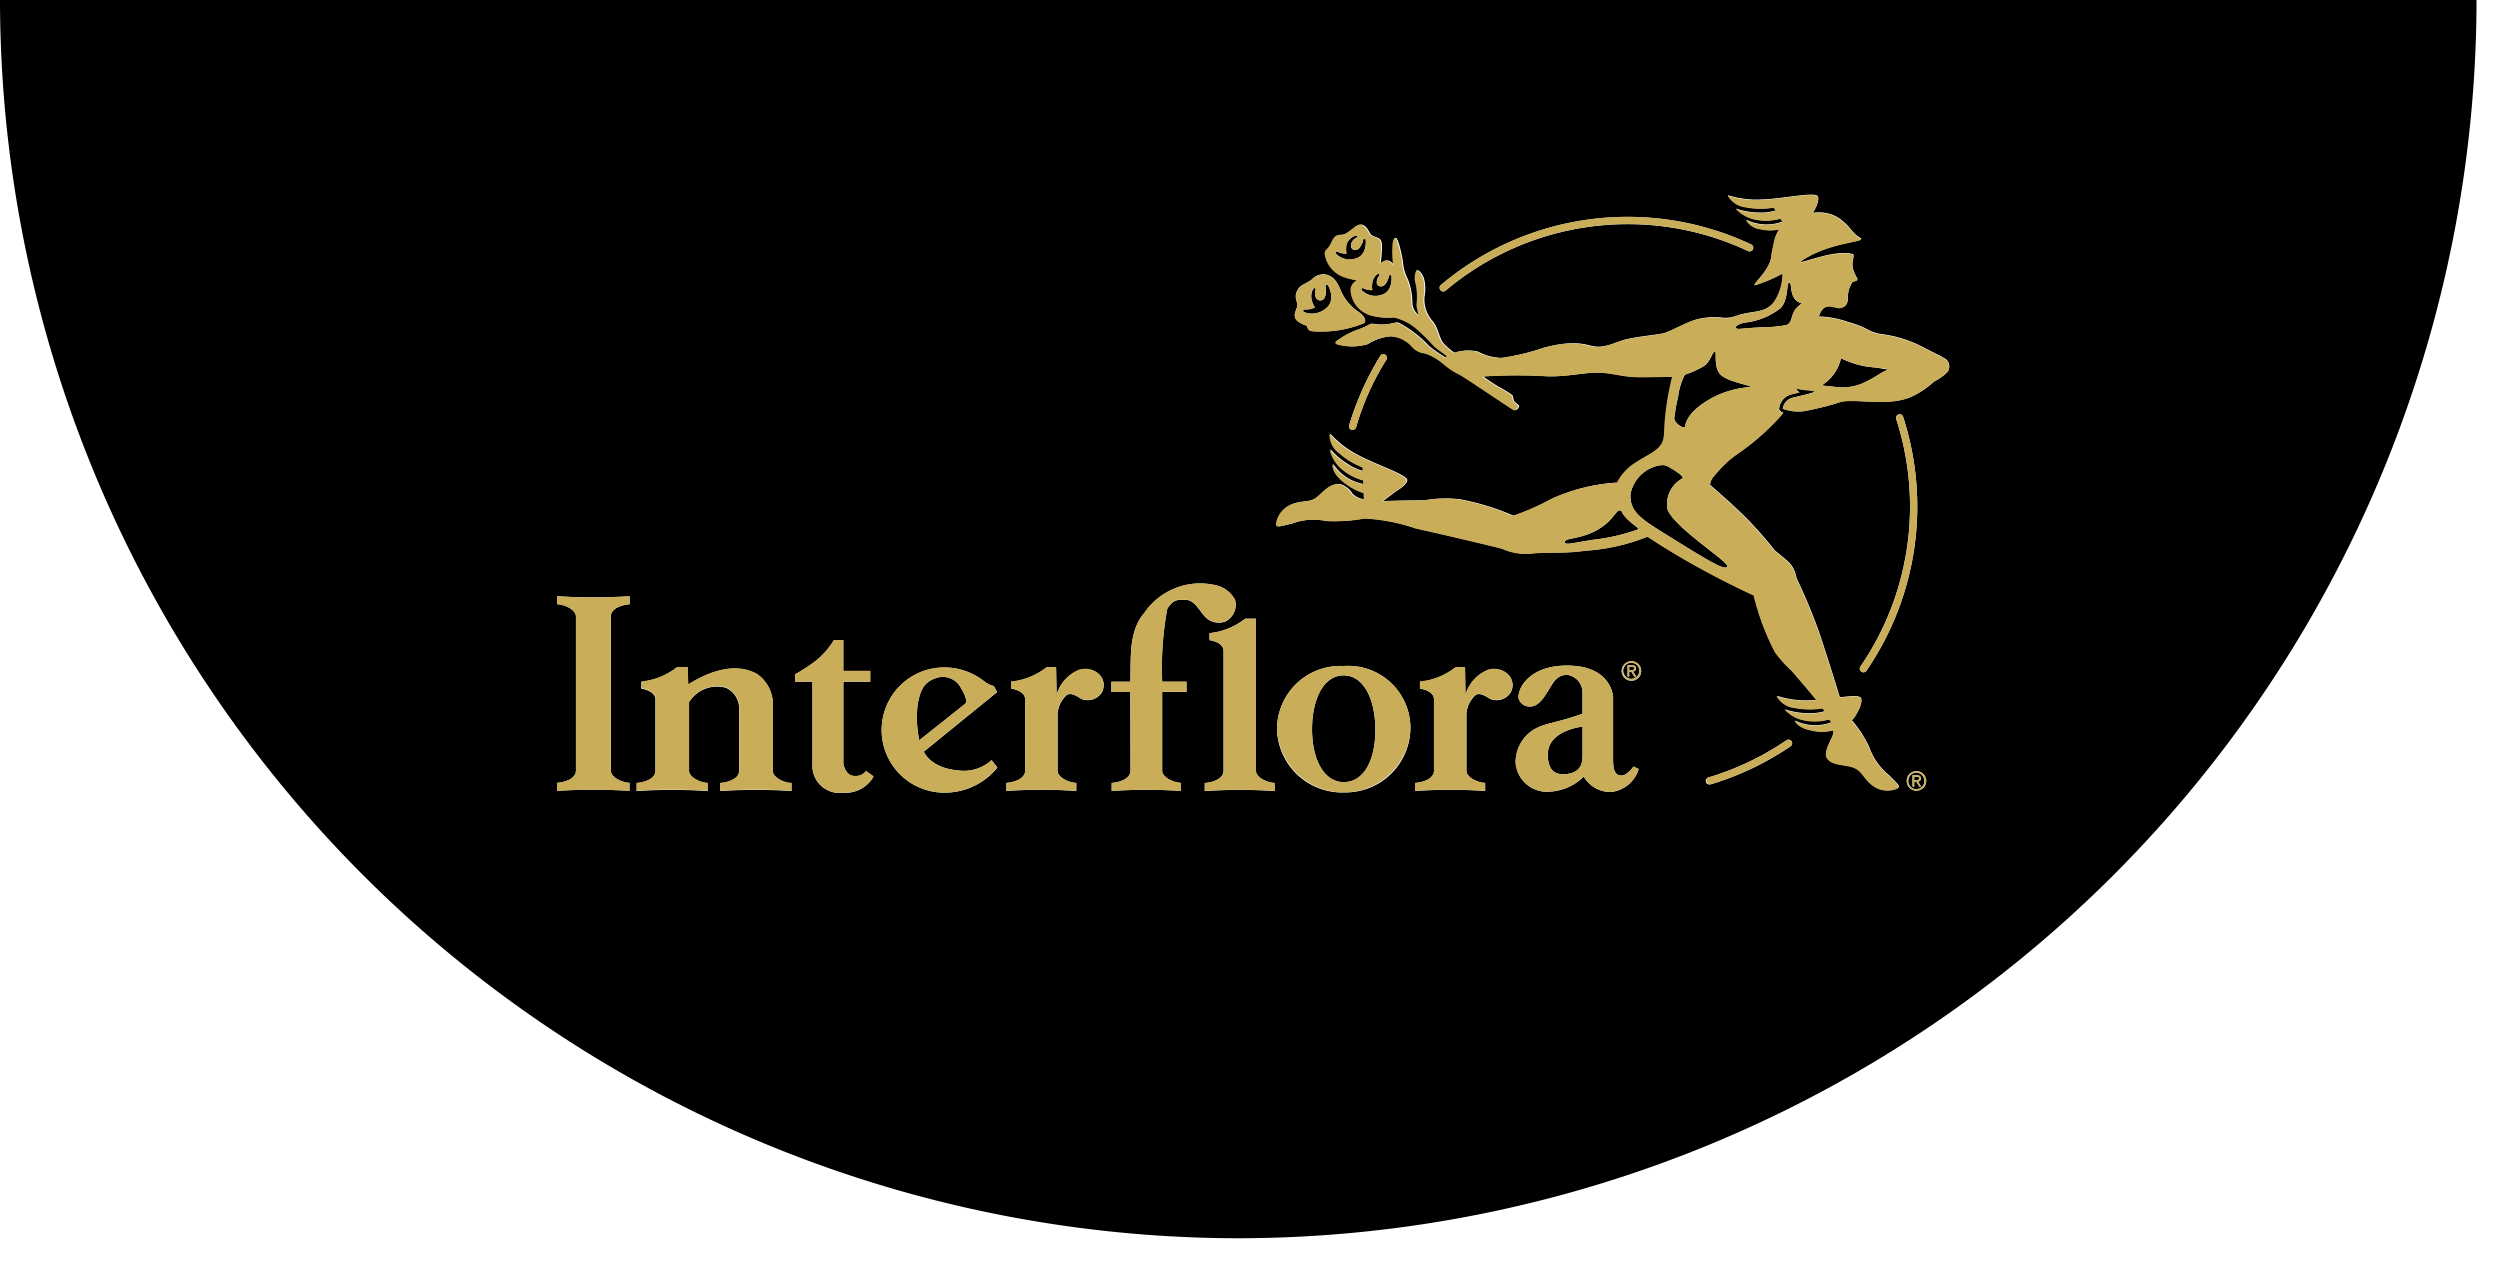 <svg height="62" width="122" xmlns="http://www.w3.org/2000/svg"><path d="M93.519 37.708a.39.39 0 00-.391.4.39.39 0 10.779 0 .391.391 0 00-.388-.4zm.14.674l-.143-.24h-.1v.24h-.085v-.55h.209c.132 0 .2.05.2.159a.145.145 0 01-.143.151l.159.244h-.1zM79.608 32.343a.39.39 0 00-.391.4.39.39 0 10.391-.4zm.14.671l-.143-.24h-.1v.24h-.078v-.551h.209c.132 0 .2.05.2.159a.145.145 0 01-.143.151l.159.244h-.1z"/><path d="M93.65 37.983c0-.07-.062-.078-.12-.078h-.116v.17h.1c.071 0 .136-.011.136-.092zM79.744 32.615c0-.07-.062-.078-.12-.078h-.116v.171h.1c.071 0 .136-.008.136-.093zM46.862 33.517a.992.992 0 00-1.159-.434c-.62.2-.783.574-.919 1.279a5.272 5.272 0 00.078 1.763l2.236-1.775c.16-.147-.104-.623-.236-.833zM63.652 15.237a1.046 1.046 0 001.05-.178c.492-.38.163-1.039.12-1.112s-.147-.089-.136.031a.918.918 0 01-.031.523.236.236 0 01-.453-.016.578.578 0 010-.318c.027-.074-.054-.155-.112-.07a.7.7 0 00-.1.376 1.022 1.022 0 00.178.527.775.775 0 01-.461.1c-.132-.003-.148.09-.055.137zM65.574 32.96c-.988-.008-1.546 1.174-1.546 2.628s.57 2.581 1.546 2.581c1.012 0 1.554-1.12 1.543-2.581s-.558-2.62-1.543-2.628zM75.535 36.848c.008.264.027.942.748.934 1.1-.012.922-.868.946-1.085V35.46s-1.725.171-1.694 1.388zM66.648 11.729c-.008-.081-.093-.128-.124-.023a.844.844 0 01-.217.426c-.147.132-.407.07-.376-.178a.446.446 0 01.291-.364c.054-.019.023-.124-.078-.089a.77.77 0 00-.411.357 1.024 1.024 0 00-.023.515.738.738 0 01-.422-.085c-.1-.047-.155.031-.093.1a.952.952 0 00.946.233c.553-.144.511-.81.507-.892zM81.384 24.89a1.412 1.412 0 01.7-1.531c.1-.05 0-.171-.422-.438-.341-.213-.438-.26-.725-.2a1.758 1.758 0 00-1.367 1.375c-.058.95.593 1.275 2.143 2.24 1.76 1.1 2.492 1.523 2.581 1.306s-2.518-1.845-2.91-2.752zM84.015 18.328c-.43-.341-.213-1.178-.326-1.174s-.221.477-.5.69a4.878 4.878 0 01-.965.442 3.054 3.054 0 00-.328 1.062 8.726 8.726 0 00-.19 1.054c-.019.233.465.546.515.434s.031-.667 1.232-1.364a4.56 4.56 0 011.984-.581c.012-.094-.996-.222-1.422-.563zM87.322 13.794c-.155.012-.031.841-.434 1.248a3.436 3.436 0 01-1.713.7c-.523.089-.562.31-.329.31.124 0 .674-.062 1.163-.078a6.607 6.607 0 001.12-.1c.457-.116.136-.655.814-1.062-.679-.158-.466-1.03-.621-1.018zM89.841 17.484a2.081 2.081 0 01-.942 1.322c.07.012.132.019.2.027.108.012.24.023.465.05a2.488 2.488 0 001.515-.264c.469-.225.733-.465 1.07-.577a10.079 10.079 0 00-1.074-.155 4.6 4.6 0 01-1.234-.403zM79.365 25.285c-.295-.314-.178-.4-.353-.372s-.337.558-1.124.981-1.512.36-1.527.546.36.062 1.4-.1a9.3 9.3 0 002.186-.508c.023-.097-.287-.233-.582-.547z"/><path d="M0 0a60.5 60.5 0 0060.427 60.427A60.5 60.5 0 00120.855 0H0zm70.318 13.906a14.158 14.158 0 0115.143-1.973.177.177 0 01.085.236.18.18 0 01-.236.085 13.8 13.8 0 00-14.763 1.926.179.179 0 11-.229-.275zm-7.019.287c.163-.333.426-.318.729-.566a.763.763 0 01.7-.229c.194.066.446.147.686.74a2.424 2.424 0 00.911 1.1c.279.205.368.43.236.527a5.484 5.484 0 01-2.527.391c-.267-.031-.2-.244-.3-.279-.314-.1-.508-.256-.539-.4-.05-.225.085-.364.112-.57s-.17-.381-.007-.714zM30.727 29.487c-.388.027-.919.2-.919.6v7.515c0 .329.531.585.915.6v.391a28.3 28.3 0 00-3.535 0v-.391c.388-.027.919-.2.919-.6v-7.515c0-.329-.531-.585-.915-.6v-.391a28.3 28.3 0 003.535 0zm7.9 9.116a27.38 27.38 0 00-3.477 0v-.391c.388-.027.919-.2.919-.6v-3.059a1.106 1.106 0 00-.632-.981 1.606 1.606 0 00-1.814.7v3.341c0 .329.531.585.915.6v.391a27.317 27.317 0 00-3.473 0v-.391c.388-.027.919-.2.919-.6v-3.502c-.031-.364-.508-.469-.686-.5v-.341a3.36 3.36 0 001.74-.705h.515l.031.845c.926-.589 2.275-1.136 3.368-.5a1.813 1.813 0 01.756 1.663v3.05c0 .329.531.585.915.6v.38zm2.527.081a1.323 1.323 0 01-1.508-1.4V33.27h-.841v-.364a7.515 7.515 0 001.085-.721 3.93 3.93 0 00.806-.946h.457v1.508h1.314v.523h-1.31v4s.085.6.543.6a.628.628 0 00.562-.24l.368.264a1.557 1.557 0 01-1.473.79zm5.128-.008a3.055 3.055 0 01-.946-6.011 3.136 3.136 0 012.713.6 1.169 1.169 0 00.446.213l.167.295-3.577 2.907s.3.8 1.678.919a2.044 2.044 0 001.632-.5l.279.357a3.3 3.3 0 01-2.389 1.221zm7.469-4.856a.82.82 0 01-.969.295c-.209-.128-.55-.364-.756-.167a1.344 1.344 0 00-.415.915v2.744c0 .329.531.585.915.6v.391a26.411 26.411 0 00-3.415 0v-.391c.388-.027.919-.2.919-.6v-3.5c-.031-.364-.508-.469-.686-.5v-.337a3.36 3.36 0 001.74-.705h.457l.023 1.353a1.863 1.863 0 011.1-1.221.989.989 0 011.012.252.728.728 0 01.077.871zm4.116-4.55c-.38 0-.609-.039-.907.446a15.9 15.9 0 00-.248 3.554H57.9v.5h-1.186v3.837c0 .329.531.585.919.6v.391a25.934 25.934 0 00-3.384 0v-.391c.388-.027.919-.2.919-.6l-.008-3.837h-.926v-.5h.926c.043-1.1-.112-2.442.69-3.368a3.3 3.3 0 013.45-1.345 1.4 1.4 0 01.969.717.909.909 0 01-.465 1.054.921.921 0 01-.884-.128c-.376-.298-.543-.887-1.051-.93zm4.337 9.333a26.411 26.411 0 00-3.415 0v-.391c.388-.027.919-.2.919-.6v-5.873c-.031-.36-.508-.473-.686-.5v-.341a3.36 3.36 0 001.74-.705h.523v7.415c0 .329.531.585.915.6zm3.368.07a3.177 3.177 0 01-3.256-3.07 3.094 3.094 0 013.256-3.1 3.034 3.034 0 013.256 3.1 3.163 3.163 0 01-3.253 3.067zm8.131-4.852a.82.82 0 01-.969.295c-.209-.128-.554-.364-.756-.167a1.344 1.344 0 00-.415.915v2.744c0 .329.531.585.915.6v.391a26.411 26.411 0 00-3.415 0v-.391c.388-.027.919-.2.919-.6v-3.501c-.031-.364-.508-.469-.686-.5v-.337a3.385 3.385 0 001.744-.705h.457l.019 1.353a1.863 1.863 0 011.1-1.221.991.991 0 011.012.252.728.728 0 01.078.871zm4.872 4.833a1.527 1.527 0 01-1.287-.756 2.56 2.56 0 01-1.659.736 1.536 1.536 0 01-1.667-1.4 1.869 1.869 0 011.264-1.806c.147-.07.8-.217 1.345-.38.364-.109.655-.217.655-.217V33.77a.864.864 0 00-.721-.833c-.229-.012-.492.035-.771.473s-.589 1.1-1.1 1.07a.55.55 0 01-.527-.4c-.062-.434.469-1.6 2.368-1.6 2.194 0 2.244 1.539 2.244 1.539v3.051c0 .6.143.783.422.775s.578-.438.578-.438l.248.124a1.58 1.58 0 01-1.389 1.122zm1.031-5.434a.477.477 0 11.484-.477.476.476 0 01-.481.476zm7.771 3.2a14.059 14.059 0 01-3.877 1.85h-.008a.177.177 0 11-.116-.333h.008a13.746 13.746 0 003.794-1.81.178.178 0 11.2.295zm6.139 2.167a.477.477 0 11.484-.48.48.48 0 01-.481.477zm-2.434-5.856a.177.177 0 01-.147.078.192.192 0 01-.1-.031.179.179 0 01-.047-.248 13.826 13.826 0 001.75-12.07.178.178 0 11.337-.112 14.176 14.176 0 01-1.791 12.379zm3.961-14.581a2.759 2.759 0 01-.671.477 4.241 4.241 0 01-1.147.756c-1.112.438-2.5.085-3.329.209a14.158 14.158 0 01-1.814.461 2.127 2.127 0 01-1.077-.112.636.636 0 01.539-.546c.527-.14.543-.124.911-.236.213-.062-.023-.109-.248-.12a.023.023 0 01-.016 0h-.027a3.3 3.3 0 01-.5-.085c-.027-.012.008.1.159.19a.961.961 0 01-.093.023l-.233.058a.8.8 0 00-.671.713v.032l.019.039a.3.3 0 00.19.132 11.732 11.732 0 01-2.24 2 5.014 5.014 0 00-.911.814c-.287.329-.384.388-.434.705 0 0 1.322 1.124 2.054 1.911s1.054 1.229 1.1 1.279.566.446.74.636a1.312 1.312 0 01.279.519 1.718 1.718 0 00.078.267 26.387 26.387 0 011.085 2.612c.426 1.26 1 3.143 1 3.143.55-.066.981-.1 1.039.047.1.264-.279.857-.279.857a.922.922 0 01-.178.213 5.6 5.6 0 01.849 1.306 3.043 3.043 0 00.957 1.364c.6.6.523.535.434.651a1.227 1.227 0 01-1.248-.167c-.453-.372-.484-.705-.926-.86s-1.108-.078-1.3-.515c-.089-.2.1-.581.2-.81a.957.957 0 00.147-.484 2.258 2.258 0 01-1.178-.019c-.589-.132-.713-.453-.713-.453a2.237 2.237 0 001.783.089c0-.012-.012-.023-.015-.035l-.085-.116a2.572 2.572 0 01-1.124.062 1.782 1.782 0 01-1.046-.546 3.605 3.605 0 001.112.19 2.512 2.512 0 00.837-.1s-.085-.151-.109-.147a3.749 3.749 0 01-1.353-.019 1.143 1.143 0 01-.88-.581 4.681 4.681 0 001.69.216c.081 0 .167-.008.252-.016-.388-.477-.783-.934-1.217-1.438a5.5 5.5 0 01-.81-.911 12.121 12.121 0 01-1.031-2.76s-1.318-.577-3.17-1.628c-1.155-.655-2.012-1.236-2.012-1.236a9.76 9.76 0 01-3.023.686c-1.155.155-1.659.054-2.593.132a2.822 2.822 0 01-1.465-.221c-.043-.023-2.624-.647-4.209-.992a9.155 9.155 0 00-2.515-.492 8.1 8.1 0 01-1.856.128 3.018 3.018 0 00-1.663.116c-.822.205-.729.174-.783.035a1.217 1.217 0 01.787-.981c.554-.2.853-.05 1.213-.349s.636-.674 1.112-.616a1.072 1.072 0 01.593.469.987.987 0 00.589.271l-.016-.306a2.981 2.981 0 01-1.132-.667c-.442-.411-.384-.752-.384-.752a2.217 2.217 0 001.5.977v-.093l-.012-.089a2.654 2.654 0 01-1-.515 1.771 1.771 0 01-.624-1 3.622 3.622 0 00.86.729 2.387 2.387 0 00.748.333l-.008-.171c0-.008 0-.012-.008-.012a3.723 3.723 0 01-1.139-.694 1.14 1.14 0 01-.465-.946 4.69 4.69 0 001.345 1.035c.922.5 2.453.973 2.411 1.252-.031.194-.341.4-.527.515l-.651.488s1-.035 2.019-.035a5.741 5.741 0 011.748-.05 11.874 11.874 0 012.558.783.216.216 0 00.159-.023 12.327 12.327 0 001.756-.787 8.962 8.962 0 013.209-.791 2.492 2.492 0 01.922-.992c.953-.6 1.384-.651 1.384-1.558a13.058 13.058 0 01.391-2.624s-.3.027-1.659.027c-.748 0-1.306-.221-2.035-.221-.663 0-1.488.209-2.43.178a25.01 25.01 0 00-3.136.012c.233.171.488.341.744.5a5.116 5.116 0 01.678.411c.031.054.054.24.089.295s.174.147.229.205-.089.279-.217.225-2.263-1.515-2.643-1.725a3.607 3.607 0 01-.752-.492 2.93 2.93 0 00-.915-.543.966.966 0 01-.678-.353 1.475 1.475 0 00-1.039-.484 2.512 2.512 0 00-1.128.384 2.669 2.669 0 01-1.442.012c-.085-.023-.163-.089-.035-.182a3.74 3.74 0 011.012-.543c.508-.174.577-.3.694-.287a2.351 2.351 0 00.667.031c.322-.031.512-.12.612-.078a5.629 5.629 0 011.5 1.155 7.593 7.593 0 00.806.554.5.5 0 01.078-.081c-.039-.043-.519-.384-.6-.457-.2-.186-.577-.64-.806-.806a2.664 2.664 0 00-1.19-.628 3.047 3.047 0 01-1.1-.089 1.381 1.381 0 01-1-1.248.568.568 0 01.306-.477 2.987 2.987 0 01-.6-.14 1.409 1.409 0 01-.969-1.17c.043-.26.14-.14.295-.481s.236-.422.5-.422.585-.341.771-.453.376-.008.5.194.112.267.333.349.357.1.357.473a5.546 5.546 0 01-.066.849c.054-.043.1-.081.143-.109.19-.12.388-.016.515.19a4.6 4.6 0 01-.031-1.058c.023-.163.054-.26.1-.283.085-.043.244.457.357 1.116a2.313 2.313 0 00.256.922 3.307 3.307 0 01.213 1.19.787.787 0 00.341.562c.031 0-.1-.341-.1-.543a3.067 3.067 0 00-.05-1.043.909.909 0 01.043-.628c.05-.023.283.147.357.515a2.1 2.1 0 010 .779 1.564 1.564 0 00.364 1.151c.326.364.337.86.57 1.132a3.948 3.948 0 00.527.453 2.177 2.177 0 011.139-.062 2.529 2.529 0 001.178.31 10.972 10.972 0 001.926-.453 5.783 5.783 0 011.411-.26 3.16 3.16 0 011.012.124 1.685 1.685 0 00.481.039 2.717 2.717 0 00.733-.194l.345-.116c.461-.155 1.593-.256 1.946-.333.4-.089 1.1-.535 1.709-.7a3.592 3.592 0 011.3-.058 2.052 2.052 0 00.771-.163c.733-.194 1.252-.085 1.678-.628A2.528 2.528 0 0087 13.337a7.216 7.216 0 01-1.36.577c-.112-.062.64-.632.8-1.329a4.24 4.24 0 01.116-.643 1.828 1.828 0 01.275-.76 1.988 1.988 0 01-.9-.008.931.931 0 01-.713-.453 2.231 2.231 0 001.782.085l-.112-.147a2.585 2.585 0 01-1.128.062 1.782 1.782 0 01-1.046-.546 3.542 3.542 0 001.112.194 2.512 2.512 0 00.837-.1s-.085-.151-.109-.147a3.749 3.749 0 01-1.353-.019 1.143 1.143 0 01-.88-.581 4.647 4.647 0 001.682.209c1.05-.035 2.608-.4 2.713-.14.085.213-.147.64-.244.795a1.816 1.816 0 011.271.256c.647.469.543.663 1.039.961.364.217-1.457.159-2.88 1.128-.178.24 1.616-.612 2.539-.326.062.109-.078.341-.027.647a1.589 1.589 0 00.205.5c.031.054.031.1 0 .124s-.217.081-.217.081a1.388 1.388 0 00-.225.717c.015.36-.112.492-.357.546-.279.058-.8-.4-1.058.422a4.649 4.649 0 011.391.256c1.07.3.876.434 1.581.593a5.988 5.988 0 012.139.663c.554.291.888.434 1.066.562h.016a.477.477 0 01.091.63zm-29.205 2.609a14.234 14.234 0 011.512-3.38.177.177 0 11.3.186 12.666 12.666 0 00-1.469 3.279.182.182 0 01-.174.136.132.132 0 01-.039 0 .175.175 0 01-.13-.221z"/><path d="M67.776 13.48a.805.805 0 01-.213.426c-.143.132-.407.074-.376-.174a.492.492 0 01.112-.267c.046-.05.012-.151-.07-.1a.618.618 0 00-.217.279.925.925 0 00-.039.508.719.719 0 01-.422-.081c-.1-.043-.151.031-.089.1a.944.944 0 00.946.221c.55-.147.5-.814.5-.9s-.101-.12-.132-.012z"/><path fill="#caad59" d="M79.83 32.623c0-.109-.066-.159-.2-.159h-.209v.55h.085v-.24h.1l.143.24h.093l-.159-.244c.085-.008.147-.05.147-.147zm-.322.085v-.171h.116c.058 0 .12.012.12.078 0 .085-.066.089-.136.089h-.1z"/><path fill="#caad59" d="M79.608 32.266a.477.477 0 10.484.477.476.476 0 00-.484-.477zm0 .872a.4.4 0 11.388-.4.386.386 0 01-.388.4zM72.609 32.681a1.881 1.881 0 00-1.1 1.221l-.019-1.353h-.457a3.3 3.3 0 01-1.744.705v.341c.178.027.655.136.686.5v3.508c0 .4-.527.574-.919.6v.391a26.41 26.41 0 013.415 0v-.391c-.388-.019-.915-.275-.915-.6v-2.752a1.344 1.344 0 01.415-.915c.205-.2.546.043.756.167a.82.82 0 00.969-.295.72.72 0 00-.085-.884.985.985 0 00-1.002-.243zM59.804 30.32a.907.907 0 00.465-1.054 1.408 1.408 0 00-.965-.717 3.294 3.294 0 00-3.453 1.349c-.8.926-.647 2.263-.69 3.368h-.926v.5h.926l.008 3.841c0 .4-.531.574-.919.6v.392a25.935 25.935 0 013.384 0v-.4c-.388-.019-.919-.275-.919-.6v-3.837h1.189v-.5h-1.186a15.9 15.9 0 01.248-3.554c.3-.484.527-.446.907-.446.5.043.674.632 1.05.926a.921.921 0 00.881.132z"/><path fill="#caad59" d="M61.292 37.603V30.189h-.523a3.327 3.327 0 01-1.74.705v.341c.178.027.655.136.686.5v5.872c0 .4-.527.574-.919.6v.391a26.411 26.411 0 013.415 0v-.391c-.392-.018-.919-.274-.919-.604zM79.14 37.849c-.275.008-.422-.171-.422-.775v-3.056s-.054-1.539-2.244-1.539c-1.9 0-2.43 1.167-2.368 1.6a.546.546 0 00.527.4c.515.027.826-.632 1.1-1.07a.8.8 0 01.771-.473.871.871 0 01.721.833v1.058s-.291.109-.655.217c-.543.163-1.2.31-1.345.38a1.879 1.879 0 00-1.263 1.806 1.536 1.536 0 001.667 1.4 2.56 2.56 0 001.659-.736 1.527 1.527 0 001.287.756 1.582 1.582 0 001.388-1.124l-.248-.124s-.3.437-.575.447zm-1.914-1.153c-.023.217.155 1.074-.946 1.085-.725.008-.74-.671-.748-.934-.031-1.217 1.694-1.388 1.694-1.388zM27.189 29.096v.391c.388.019.915.275.915.6v7.515c0 .4-.531.574-.919.6v.394a28.3 28.3 0 013.535 0v-.391c-.384-.019-.915-.275-.915-.6V30.09c0-.4.531-.57.919-.6v-.394a28.3 28.3 0 01-3.535 0zM65.574 32.502a3.092 3.092 0 00-3.256 3.1 3.261 3.261 0 006.511 0 3.032 3.032 0 00-3.255-3.1zm0 5.663c-.977 0-1.546-1.128-1.546-2.581s.558-2.632 1.546-2.628 1.535 1.174 1.543 2.628-.531 2.581-1.543 2.581zM37.715 37.603v-3.05a1.813 1.813 0 00-.756-1.663c-1.1-.632-2.446-.081-3.368.5l-.031-.845h-.515a3.3 3.3 0 01-1.74.705v.341c.178.027.655.136.686.5v3.508c0 .4-.531.574-.919.6v.391a27.316 27.316 0 013.473 0v-.391c-.384-.019-.915-.275-.915-.6v-3.345a1.606 1.606 0 011.814-.7 1.1 1.1 0 01.632.981v3.064c0 .4-.527.574-.919.6v.391a27.379 27.379 0 013.477 0v-.391c-.392-.011-.919-.267-.919-.596zM41.699 37.859c-.457 0-.543-.6-.543-.6v-4h1.314v-.527h-1.314v-1.501h-.457a4.039 4.039 0 01-.806.946 7.755 7.755 0 01-1.085.721v.364h.841v4.019a1.326 1.326 0 001.508 1.4 1.55 1.55 0 001.473-.8l-.368-.264a.615.615 0 01-.563.242zM52.656 32.681a1.881 1.881 0 00-1.1 1.221l-.023-1.353h-.457a3.3 3.3 0 01-1.74.705v.341c.178.027.655.136.686.5v3.508c0 .4-.531.574-.919.6v.391a26.41 26.41 0 013.415 0v-.391c-.384-.019-.915-.275-.915-.6v-2.752a1.344 1.344 0 01.415-.915c.205-.2.546.043.756.167a.82.82 0 00.969-.295.731.731 0 00-.085-.884.985.985 0 00-1.002-.243zM46.757 37.595c-1.38-.116-1.678-.919-1.678-.919l3.577-2.907-.167-.295a1.169 1.169 0 01-.446-.213 3.114 3.114 0 00-2.713-.6 3.055 3.055 0 00.946 6.011 3.224 3.224 0 002.384-1.225l-.279-.357a1.961 1.961 0 01-1.624.505zm-1.973-3.236c.136-.7.3-1.081.919-1.279a.994.994 0 011.159.434c.132.209.4.686.236.829l-2.236 1.78a5.347 5.347 0 01-.077-1.764zM70.431 14.22a.2.2 0 00.116-.043 13.8 13.8 0 0114.763-1.926.178.178 0 00.151-.322 14.158 14.158 0 00-15.143 1.973.182.182 0 00-.023.252.165.165 0 00.136.066zM66.008 20.98a.182.182 0 00.174-.136 12.665 12.665 0 011.469-3.279.177.177 0 10-.3-.186 14.392 14.392 0 00-1.512 3.38.175.175 0 00.128.217c.013 0 .03.004.041.004zM92.876 20.352a.178.178 0 10-.337.112 13.826 13.826 0 01-1.75 12.066.18.18 0 00.047.248.192.192 0 00.1.031.182.182 0 00.147-.077 14.176 14.176 0 001.791-12.379zM93.519 37.63a.477.477 0 10.484.477.48.48 0 00-.484-.477zm0 .872a.4.4 0 11.388-.4.389.389 0 01-.388.4z"/><path fill="#caad59" d="M93.736 37.987c0-.109-.066-.159-.2-.159h-.207v.55h.085v-.24h.1l.143.24h.093l-.159-.244a.138.138 0 00.145-.147zm-.322.085v-.174h.115c.058 0 .12.012.12.078 0 .085-.066.089-.136.089h-.1zM94.945 17.537h-.016c-.178-.132-.512-.271-1.066-.562a5.827 5.827 0 00-2.139-.663c-.705-.159-.512-.295-1.581-.593a4.65 4.65 0 00-1.391-.256c.256-.818.775-.364 1.058-.422.244-.05.372-.186.357-.546a1.388 1.388 0 01.225-.717s.174-.058.217-.081.035-.07 0-.124a1.589 1.589 0 01-.205-.5c-.05-.306.089-.539.027-.647-.922-.287-2.713.566-2.539.326 1.422-.969 3.244-.911 2.88-1.128-.5-.295-.388-.488-1.039-.961a1.817 1.817 0 00-1.271-.256c.093-.159.326-.585.244-.795-.1-.264-1.663.1-2.713.14a4.647 4.647 0 01-1.682-.209 1.143 1.143 0 00.88.581 3.845 3.845 0 001.353.019c.023 0 .109.147.109.147a2.512 2.512 0 01-.837.1 3.542 3.542 0 01-1.112-.194 1.782 1.782 0 001.046.546 2.585 2.585 0 001.128-.062l.112.147a2.231 2.231 0 01-1.791-.085.931.931 0 00.713.453 1.982 1.982 0 00.9.008 1.905 1.905 0 00-.275.76 4.072 4.072 0 00-.116.643c-.163.7-.915 1.264-.8 1.329a6.972 6.972 0 001.36-.577 2.528 2.528 0 01-.422 1.38c-.426.539-.946.434-1.678.628-.4.1-.515.194-.771.163a3.589 3.589 0 00-1.3.058c-.608.163-1.314.608-1.709.7-.353.081-1.484.182-1.946.333l-.345.116a2.681 2.681 0 01-.733.194 1.555 1.555 0 01-.481-.039 3.176 3.176 0 00-1.008-.132 5.783 5.783 0 00-1.411.26 10.894 10.894 0 01-1.926.453 2.541 2.541 0 01-1.178-.31 2.177 2.177 0 00-1.139.062 4.216 4.216 0 01-.527-.453c-.233-.271-.24-.764-.57-1.132a1.547 1.547 0 01-.364-1.151 2.1 2.1 0 000-.779c-.074-.364-.306-.535-.357-.515a.883.883 0 00-.043.628 3.168 3.168 0 01.05 1.043c0 .2.128.543.1.543a.8.8 0 01-.341-.562 3.307 3.307 0 00-.213-1.19 2.191 2.191 0 01-.256-.922c-.109-.659-.271-1.159-.357-1.116-.047.023-.078.12-.1.283a4.841 4.841 0 00.031 1.058c-.128-.205-.326-.31-.515-.19-.043.027-.089.066-.143.109a5.513 5.513 0 00.066-.849c0-.376-.132-.391-.357-.473s-.213-.147-.333-.349-.31-.3-.5-.194-.512.453-.771.453-.341.081-.5.422-.252.221-.295.481a1.421 1.421 0 00.969 1.17 3.2 3.2 0 00.6.14.562.562 0 00-.306.477 1.371 1.371 0 001 1.248 3.135 3.135 0 001.1.089 2.606 2.606 0 011.19.628 10.545 10.545 0 01.806.806c.078.074.558.415.6.457a.376.376 0 00-.078.081 7.593 7.593 0 01-.806-.554 5.629 5.629 0 00-1.5-1.155c-.1-.043-.291.047-.612.078a2.351 2.351 0 01-.667-.031c-.116-.016-.186.112-.694.287a3.855 3.855 0 00-1.012.543c-.128.093-.05.159.035.182a2.594 2.594 0 001.442-.012 2.483 2.483 0 011.128-.384 1.489 1.489 0 011.039.484.976.976 0 00.678.353 2.929 2.929 0 01.915.543 3.458 3.458 0 00.752.492c.38.209 2.515 1.67 2.643 1.725s.271-.163.217-.225-.194-.151-.229-.205-.058-.24-.089-.295a5.116 5.116 0 00-.678-.411 8.006 8.006 0 01-.744-.5 25.009 25.009 0 013.136-.012c.942.031 1.767-.178 2.43-.178.733 0 1.287.221 2.035.221 1.357 0 1.659-.027 1.659-.027a13.058 13.058 0 00-.391 2.624c0 .9-.43.953-1.384 1.558a2.465 2.465 0 00-.922.992 8.945 8.945 0 00-3.209.791 12.329 12.329 0 01-1.756.787.244.244 0 01-.159.023 11.794 11.794 0 00-2.558-.783 5.741 5.741 0 00-1.748.05c-1.023 0-2.019.035-2.019.035l.651-.488c.19-.112.5-.322.527-.515.043-.279-1.488-.752-2.411-1.252a4.61 4.61 0 01-1.345-1.035 1.137 1.137 0 00.465.946 3.641 3.641 0 001.139.694l.008.012.008.171a2.387 2.387 0 01-.748-.333 3.622 3.622 0 01-.86-.729 1.771 1.771 0 00.624 1 2.583 2.583 0 001 .515l.012.089v.093a2.244 2.244 0 01-1.5-.977s-.058.341.384.752a3.01 3.01 0 001.132.667l.016.306a.965.965 0 01-.589-.271 1.059 1.059 0 00-.593-.469c-.477-.058-.752.314-1.112.616s-.659.155-1.213.349a1.222 1.222 0 00-.787.981c.054.136-.039.171.783-.035a3.02 3.02 0 011.663-.116 8.342 8.342 0 001.882-.123 9.31 9.31 0 012.515.492c1.585.345 4.166.969 4.209.992a2.788 2.788 0 001.465.221c.934-.078 1.438.023 2.593-.132a9.926 9.926 0 003.023-.686s.857.577 2.012 1.236c1.853 1.05 3.17 1.628 3.17 1.628a12.121 12.121 0 001.031 2.76 5.868 5.868 0 00.81.911c.434.5.829.961 1.217 1.438-.085.008-.171.012-.252.016a4.681 4.681 0 01-1.686-.209 1.143 1.143 0 00.88.581 3.845 3.845 0 001.353.019c.023 0 .109.147.109.147a2.512 2.512 0 01-.837.1 3.605 3.605 0 01-1.112-.19 1.782 1.782 0 001.046.546 2.56 2.56 0 001.124-.062l.085.116c0 .012.012.023.016.035a2.222 2.222 0 01-1.783-.089s.124.322.713.453a2.259 2.259 0 001.178.019.946.946 0 01-.147.484c-.1.229-.283.612-.2.81.194.438.86.357 1.3.515s.473.484.926.86a1.217 1.217 0 001.248.167c.089-.116.167-.054-.434-.651a3.085 3.085 0 01-.957-1.364 5.6 5.6 0 00-.849-1.306.922.922 0 00.178-.213s.384-.593.279-.857c-.058-.147-.488-.112-1.039-.047 0 0-.574-1.884-1-3.143a26.388 26.388 0 00-1.085-2.612 2.281 2.281 0 01-.078-.267 1.367 1.367 0 00-.279-.519c-.174-.19-.686-.589-.74-.636s-.372-.492-1.1-1.279-2.054-1.911-2.054-1.911c.05-.318.147-.376.434-.705a5.015 5.015 0 01.911-.814 11.592 11.592 0 002.24-2 .3.3 0 01-.19-.132l-.019-.039v-.043a.8.8 0 01.671-.713l.233-.058s.039-.008.093-.023c-.155-.093-.186-.2-.159-.19a3.3 3.3 0 00.5.085h.027a.023.023 0 01.015 0c.221.012.461.054.248.12-.368.112-.384.1-.911.236a.636.636 0 00-.539.546 2.189 2.189 0 001.077.112 15.576 15.576 0 001.814-.461c.833-.124 2.217.233 3.329-.209a4.2 4.2 0 001.147-.756 2.868 2.868 0 00.671-.477.45.45 0 00-.083-.624zm-28.8-4.922a.952.952 0 01-.946-.233c-.062-.07-.012-.147.093-.1a.738.738 0 00.422.085 1.024 1.024 0 01.023-.515.77.77 0 01.411-.357c.1-.035.132.07.078.089a.447.447 0 00-.291.364c-.031.248.229.31.376.178a.83.83 0 00.217-.426c.031-.1.116-.058.124.023s.042.753-.512.892zm1.264 1.783a.944.944 0 01-.946-.221c-.062-.07-.016-.143.089-.1a.72.72 0 00.422.081.925.925 0 01.039-.508.6.6 0 01.217-.279c.081-.054.116.047.07.1a.523.523 0 00-.112.267c-.031.248.233.306.376.174a.867.867 0 00.213-.426c.031-.1.116-.062.124.023s.053.742-.497.889zM77.76 26.337c-1.039.163-1.415.291-1.4.1s.736-.124 1.527-.546.957-.957 1.124-.981.062.058.353.372.6.45.577.546a9.724 9.724 0 01-2.181.509zm6.535 1.306c-.089.217-.822-.209-2.581-1.306-1.55-.965-2.2-1.295-2.143-2.24a1.758 1.758 0 011.364-1.376c.287-.058.384-.016.725.2.426.267.519.384.422.438a1.412 1.412 0 00-.7 1.531c.393.907 3.006 2.539 2.912 2.756zm-.845-8.174c-1.205.7-1.186 1.248-1.233 1.364s-.535-.2-.515-.434a9.592 9.592 0 01.19-1.054 3.054 3.054 0 01.326-1.062 4.982 4.982 0 00.965-.442c.283-.213.391-.686.5-.69s-.1.833.326 1.174 1.438.469 1.422.562a4.643 4.643 0 00-1.981.585zm3.678-3.6a6.607 6.607 0 01-1.12.1c-.488.016-1.039.078-1.163.078-.233 0-.194-.221.329-.31a3.4 3.4 0 001.713-.7c.407-.407.279-1.24.434-1.248s-.058.86.62 1.015c-.678.412-.353.951-.813 1.067zm3.949 2.744a2.516 2.516 0 01-1.515.264c-.225-.027-.357-.039-.465-.05a6.252 6.252 0 01-.2-.027 2.081 2.081 0 00.942-1.322 4.44 4.44 0 001.233.4c.45.089.891.074 1.074.155-.336.121-.6.361-1.069.582z"/><path fill="#caad59" d="M63.194 15.492c.031.14.225.291.539.4.1.035.031.248.3.279a5.536 5.536 0 002.527-.391c.132-.1.043-.322-.236-.527a2.424 2.424 0 01-.911-1.1c-.24-.593-.492-.678-.686-.74a.763.763 0 00-.7.229c-.3.248-.566.229-.729.566s.031.523.008.729-.162.326-.112.555zm.508-.4a.775.775 0 00.461-.1 1.063 1.063 0 01-.178-.527.7.7 0 01.1-.376c.058-.089.14 0 .112.07a.578.578 0 000 .318.236.236 0 00.453.015.917.917 0 00.031-.523c-.012-.12.093-.112.136-.031s.372.733-.12 1.112a1.046 1.046 0 01-1.05.178c-.085-.039-.073-.132.055-.135zM87.183 36.123a13.694 13.694 0 01-3.794 1.81h-.008a.177.177 0 00.116.333h.008a14.17 14.17 0 003.876-1.849.179.179 0 00.047-.248.175.175 0 00-.245-.046z"/></svg>
